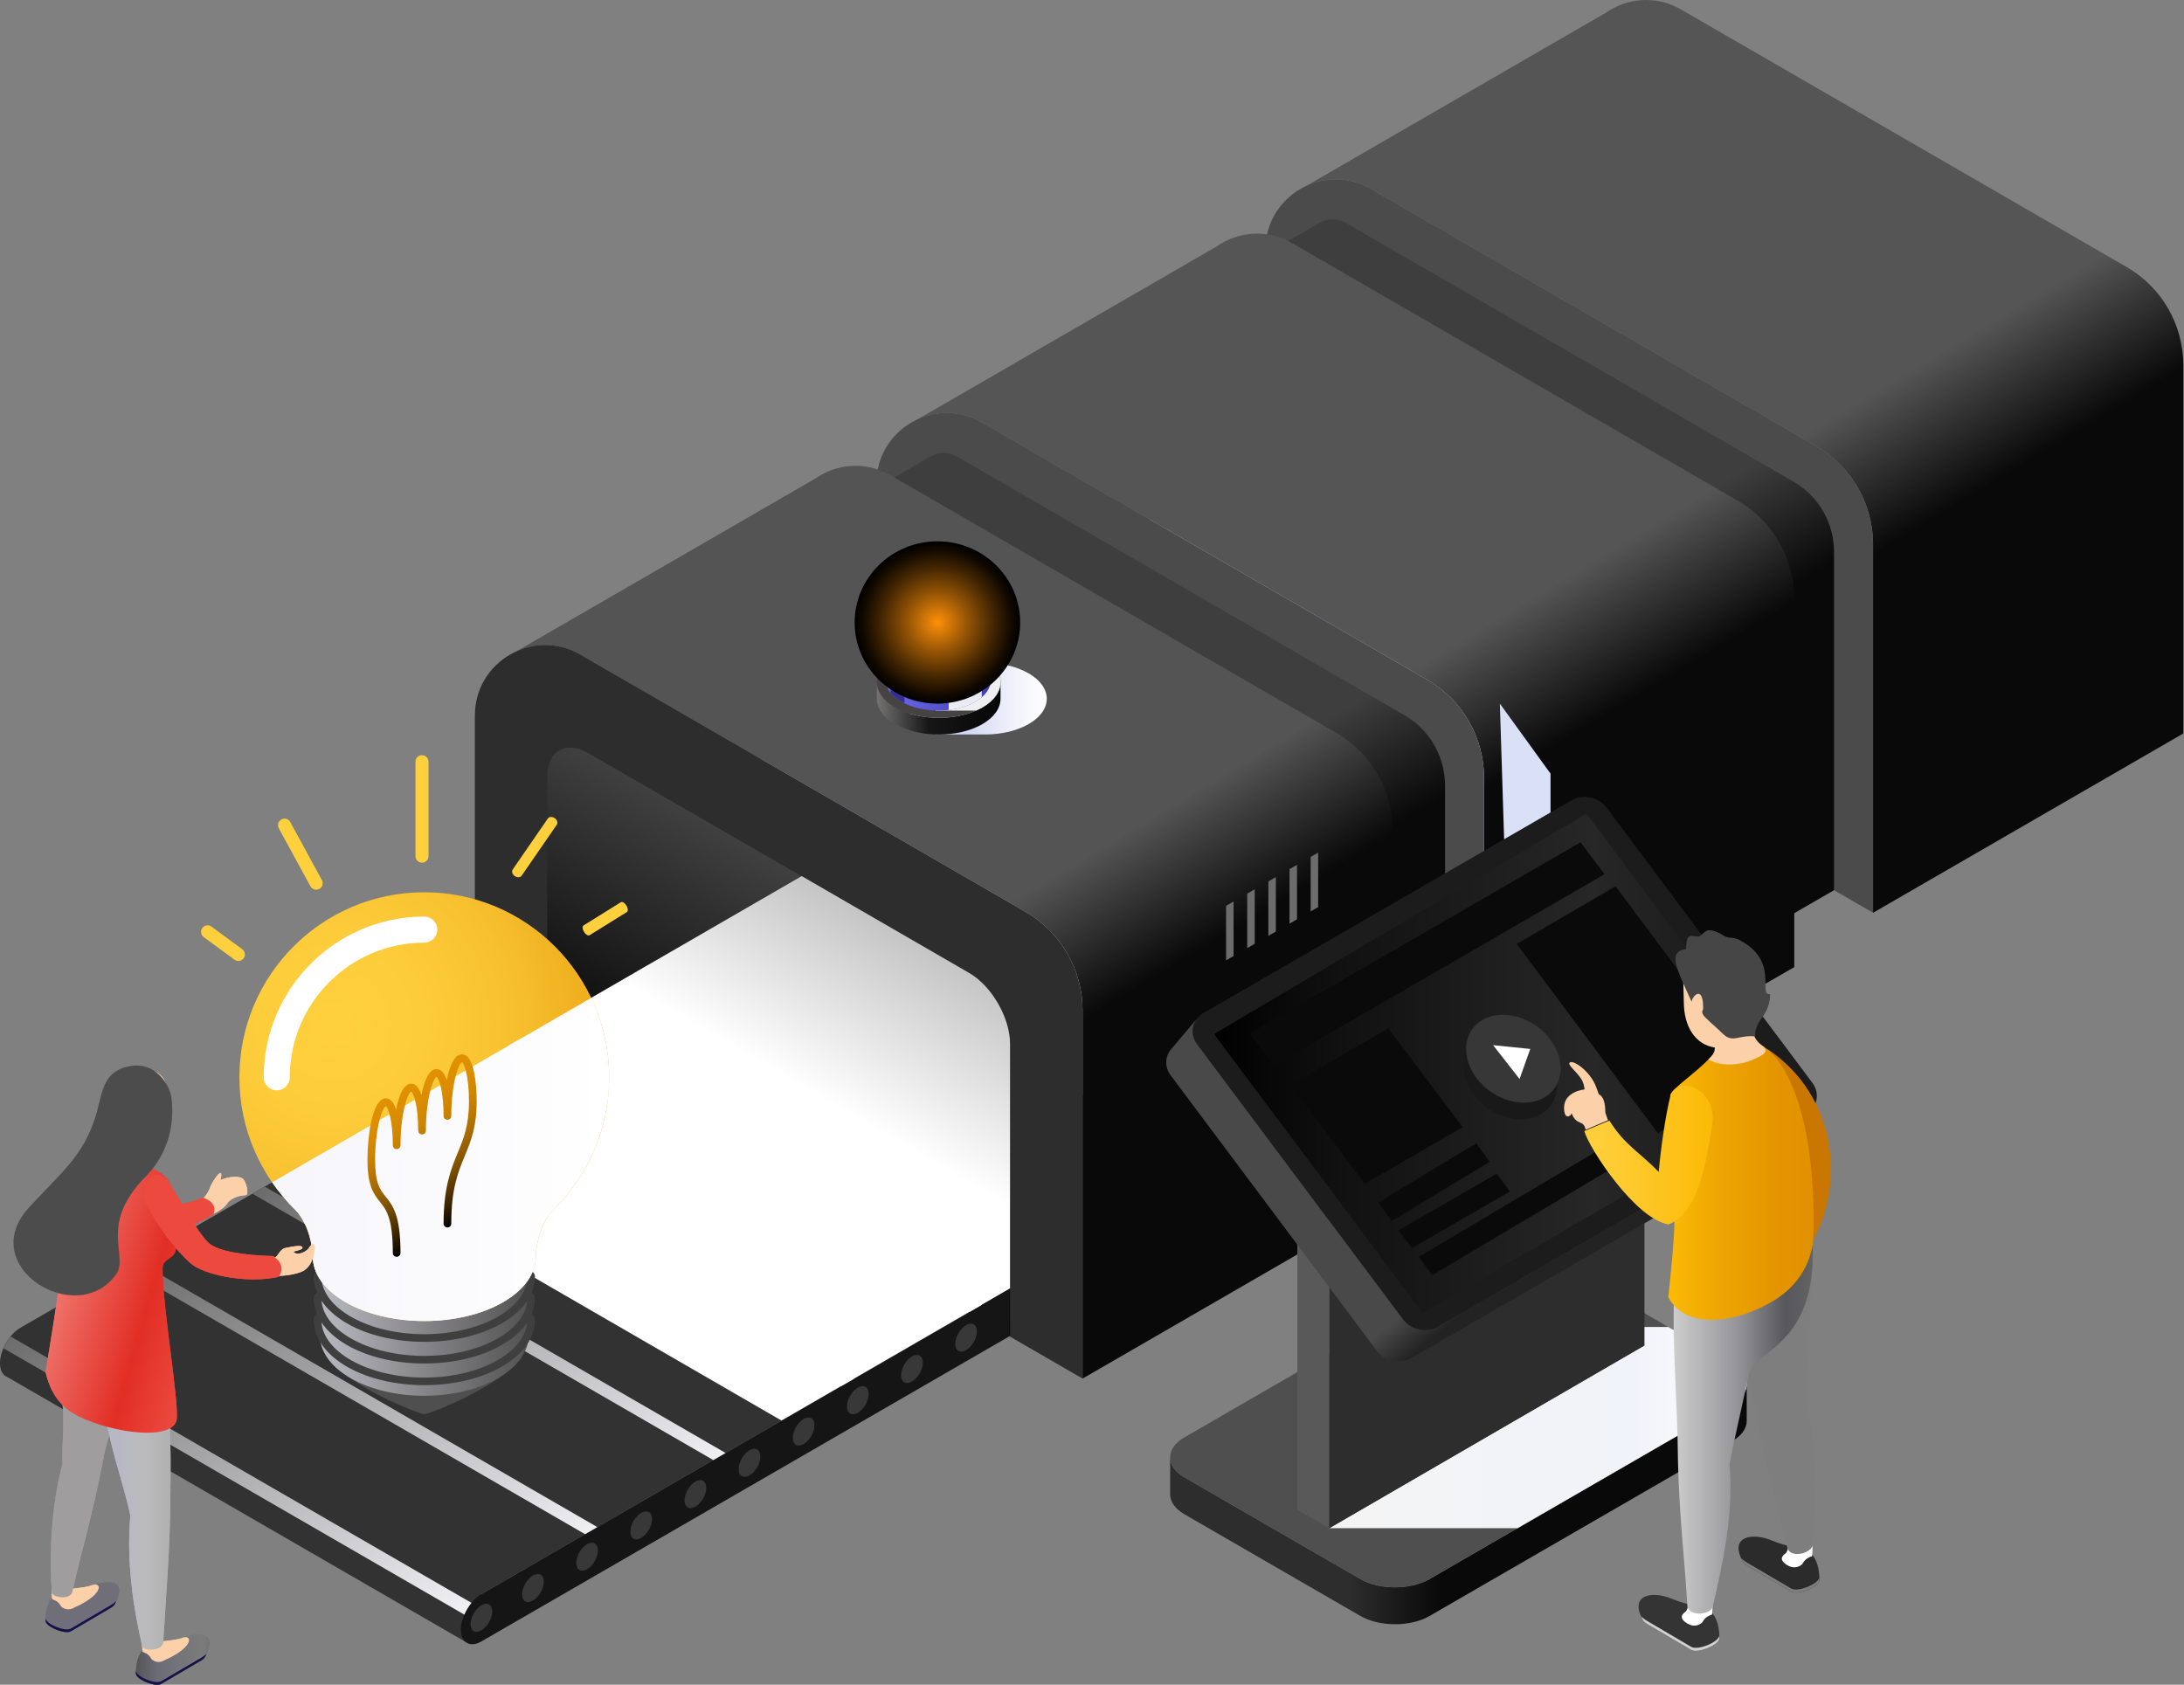 <?xml version="1.0" encoding="UTF-8"?>
<svg xmlns="http://www.w3.org/2000/svg" width="617" height="476" viewBox="0 0 617 476" fill="none">
  <rect x="0" y="0" width="617" height="476" fill="#808080" stroke="none"/>
  <path d="M600.845 75.472L474.929 2.692C467.714 -1.478 459.525 -0.532 453.555 3.669L369.019 52.533C374.546 49.959 381.257 49.867 387.288 53.356L513.204 126.136C523.075 131.841 529.154 142.387 529.154 153.798V257.895L616.795 207.238V103.141C616.795 91.729 610.716 81.184 600.845 75.478V75.472Z" fill="url(#paint0_linear_7139_6673)"></path>
  <path d="M357.485 70.577V158.663L529.154 257.889V153.792C529.154 142.381 523.075 131.835 513.204 126.13L387.288 53.35C374.043 45.697 357.485 55.266 357.485 70.577Z" fill="#4B4B4B"></path>
  <path d="M324.897 94.849V191.066L473.8 277.131V181.522C473.8 173.347 469.445 165.799 462.377 161.709L335.799 88.548C330.952 85.747 324.897 89.248 324.897 94.849Z" fill="#CED3F8"></path>
  <path d="M506.701 136.091L380.122 62.93C377.644 61.499 374.859 61.721 372.724 63.023L328.597 88.523C330.707 87.332 333.4 87.166 335.799 88.554L462.377 161.715C469.445 165.799 473.8 173.354 473.8 181.528V277.137L518.124 251.514V155.905C518.124 147.73 513.768 140.182 506.701 136.091Z" fill="url(#paint1_linear_7139_6673)"></path>
  <path d="M490.947 141.472L365.031 68.692C357.817 64.522 349.627 65.468 343.658 69.668L259.121 118.533C264.649 115.959 271.36 115.867 277.39 119.356L403.306 192.136C413.177 197.841 419.257 208.387 419.257 219.798V323.895L506.898 273.238V169.141C506.898 157.729 500.818 147.184 490.947 141.478V141.472Z" fill="url(#paint2_linear_7139_6673)"></path>
  <path d="M247.588 136.577V224.663L419.257 323.889V219.792C419.257 208.381 413.177 197.835 403.306 192.13L277.391 119.35C264.146 111.697 247.588 121.266 247.588 136.577Z" fill="#4B4B4B"></path>
  <g style="mix-blend-mode:multiply">
    <path d="M423.727 198.806L438.042 218.576V312.502L427.089 306.141L423.727 198.806Z" fill="#DAE0F5"></path>
  </g>
  <path d="M215 160.849V257.066L363.903 343.131V247.522C363.903 239.347 359.547 231.799 352.48 227.709L225.901 154.548C221.055 151.747 215 155.248 215 160.849Z" fill="#CED3F8"></path>
  <path d="M396.803 202.091L270.225 128.93C267.747 127.499 264.961 127.721 262.827 129.023L218.699 154.523C220.81 153.332 223.503 153.166 225.901 154.554L352.48 227.715C359.547 231.799 363.903 239.354 363.903 247.528V343.137L408.226 317.514V221.905C408.226 213.73 403.871 206.182 396.803 202.091Z" fill="url(#paint3_linear_7139_6673)"></path>
  <path d="M377.52 207.079L251.604 134.299C244.389 130.129 236.199 131.074 230.23 135.275L145.693 184.139C151.221 181.566 157.932 181.474 163.963 184.962L289.878 257.743C299.749 263.448 305.829 273.994 305.829 285.405V389.502L393.47 338.845V234.748C393.47 223.336 387.39 212.791 377.52 207.085V207.079Z" fill="url(#paint4_linear_7139_6673)"></path>
  <path d="M134.154 202.178V290.263L305.823 389.49V285.393C305.823 273.981 299.744 263.436 289.873 257.73L163.957 184.95C150.712 177.297 134.154 186.866 134.154 202.178Z" fill="#2D2D2D"></path>
  <path d="M273.737 274.817L166.213 212.81C159.801 209.113 154.603 212.109 154.603 219.504V302.077L285.347 377.471V294.898C285.347 287.509 280.149 278.508 273.737 274.817Z" fill="url(#paint5_linear_7139_6673)"></path>
  <path d="M285.168 295.115C285.168 287.738 279.99 278.753 273.604 275.068L226.256 247.7L5.779 375.136C2.589 376.979 0 381.468 0 385.159C0 387.248 0.834 388.636 2.141 389.109L131.517 463.885L136.001 450.398L285.168 364.173V295.109V295.115Z" fill="#323232"></path>
  <path d="M136.002 450.404C132.812 452.24 130.223 456.736 130.223 460.427C130.223 464.118 132.812 465.617 136.002 463.768L285.168 377.55V364.179L136.002 450.404Z" fill="#151515"></path>
  <path d="M132.934 458.861C132.934 456.902 134.308 454.525 136.001 453.542C137.694 452.565 139.068 453.358 139.068 455.317C139.068 457.276 137.694 459.653 136.001 460.63C134.308 461.612 132.934 460.82 132.934 458.861Z" fill="#383838"></path>
  <path d="M147.498 450.441C147.498 448.481 148.872 446.111 150.565 445.128C152.259 444.151 153.633 444.944 153.633 446.903C153.633 448.862 152.259 451.239 150.565 452.222C148.872 453.198 147.498 452.406 147.498 450.447V450.441Z" fill="#383838"></path>
  <path d="M162.792 441.603C162.792 439.643 164.166 437.266 165.859 436.29C167.553 435.313 168.927 436.099 168.927 438.059C168.927 440.018 167.553 442.395 165.859 443.371C164.166 444.354 162.792 443.562 162.792 441.603Z" fill="#383838"></path>
  <path d="M178.086 432.758C178.086 430.799 179.46 428.422 181.153 427.44C182.847 426.463 184.215 427.255 184.215 429.208C184.215 431.168 182.84 433.545 181.153 434.521C179.46 435.504 178.086 434.705 178.086 432.752V432.758Z" fill="#383838"></path>
  <path d="M193.386 423.92C193.386 421.961 194.76 419.584 196.453 418.601C198.146 417.619 199.52 418.417 199.52 420.376C199.52 422.336 198.146 424.712 196.453 425.689C194.76 426.666 193.386 425.879 193.386 423.92Z" fill="#383838"></path>
  <path d="M208.68 415.076C208.68 413.117 210.054 410.734 211.747 409.757C213.44 408.775 214.814 409.567 214.814 411.526C214.814 413.485 213.44 415.862 211.747 416.845C210.054 417.822 208.68 417.029 208.68 415.076Z" fill="#383838"></path>
  <path d="M223.974 406.232C223.974 404.273 225.342 401.896 227.041 400.919C228.728 399.943 230.108 400.735 230.108 402.688C230.108 404.647 228.734 407.024 227.041 408.001C225.348 408.977 223.974 408.185 223.974 406.232Z" fill="#383838"></path>
  <path d="M239.268 397.394C239.268 395.435 240.642 393.058 242.335 392.075C244.028 391.099 245.402 391.885 245.402 393.85C245.402 395.816 244.028 398.18 242.335 399.163C240.642 400.146 239.268 399.347 239.268 397.394Z" fill="#383838"></path>
  <path d="M254.567 388.556C254.567 386.597 255.942 384.22 257.635 383.243C259.328 382.261 260.702 383.053 260.702 385.012C260.702 386.971 259.328 389.348 257.635 390.331C255.942 391.307 254.567 390.515 254.567 388.562V388.556Z" fill="#383838"></path>
  <path d="M269.861 379.712C269.861 377.753 271.236 375.376 272.929 374.393C274.622 373.41 275.996 374.209 275.996 376.162C275.996 378.115 274.622 380.498 272.929 381.474C271.236 382.457 269.861 381.665 269.861 379.706V379.712Z" fill="#383838"></path>
  <path style="mix-blend-mode:multiply" d="M0.963 380.922L131.179 456.189C131.688 454.998 132.394 453.868 133.21 452.873L2.993 377.611C2.178 378.606 1.472 379.73 0.963 380.928V380.922ZM179.993 274.435L285.162 335.227V331.216L183.46 272.433L179.987 274.435H179.993ZM71.304 337.26L201.52 412.527L204.986 410.519L74.77 335.251L71.304 337.26ZM107.536 316.316L237.752 391.584L241.224 389.581L111.008 314.314L107.536 316.322V316.316ZM143.768 295.373L273.984 370.64L277.45 368.632L147.234 293.364L143.762 295.367L143.768 295.373ZM35.072 358.197L165.288 433.465L168.755 431.462L38.538 356.195L35.072 358.197Z" fill="url(#paint6_linear_7139_6673)"></path>
  <path d="M370.275 257.515L372.392 256.293V240.889L370.275 242.111V257.515Z" fill="#6C6C6C"></path>
  <path d="M364.3 260.973L366.416 259.744V244.341L364.3 245.563V260.973Z" fill="#6C6C6C"></path>
  <path d="M358.324 264.424L360.441 263.196V247.792L358.324 249.021V264.424Z" fill="#6C6C6C"></path>
  <path d="M352.35 267.882L354.472 266.654V251.25L352.35 252.473V267.882Z" fill="#6C6C6C"></path>
  <path d="M346.374 271.334L348.497 270.106V254.702L346.374 255.931V271.334Z" fill="#6C6C6C"></path>
  <path style="mix-blend-mode:multiply" d="M220.771 401.357L285.347 364V294.943C285.347 287.567 280.174 278.583 273.793 274.898L226.484 247.533L90.662 326.097L220.771 401.357Z" fill="url(#paint7_linear_7139_6673)"></path>
  <path style="mix-blend-mode:multiply" d="M290.572 190.232C286.922 188.119 282.064 187.149 277.297 187.29H264.31V188.512C262.892 188.96 261.555 189.532 260.353 190.226C253.555 194.187 253.592 200.599 260.432 204.554C261.61 205.236 262.923 205.789 264.303 206.237V207.515H278.775C283.088 207.441 287.364 206.464 290.646 204.554C297.443 200.593 297.413 194.181 290.566 190.219L290.572 190.232Z" fill="url(#paint8_linear_7139_6673)"></path>
  <path d="M252.868 204.573C249.421 202.583 247.703 199.973 247.709 197.356L247.721 192.633C247.721 195.244 249.433 197.86 252.881 199.85C259.727 203.805 270.788 203.805 277.591 199.85C280.966 197.885 282.659 195.311 282.665 192.732L282.653 197.455C282.64 200.028 280.953 202.601 277.579 204.567C270.776 208.522 259.715 208.522 252.868 204.567V204.573Z" fill="url(#paint9_linear_7139_6673)"></path>
  <path d="M252.88 199.856C246.034 195.9 245.997 189.482 252.801 185.527C259.604 181.572 270.665 181.572 277.511 185.527C284.358 189.482 284.395 195.9 277.591 199.856C270.794 203.811 259.727 203.811 252.88 199.856Z" fill="#484343"></path>
  <g style="mix-blend-mode:multiply">
    <path d="M275.782 200.759C276.408 200.482 277.015 200.187 277.586 199.856C284.383 195.894 284.352 189.482 277.506 185.527C276.046 184.686 274.389 184.028 272.629 183.549H264.322V184.593C263.114 184.98 261.973 185.459 260.954 186.055C255.169 189.421 255.206 194.881 261.022 198.247C262.022 198.824 263.138 199.297 264.316 199.678V200.765H275.776L275.782 200.759Z" fill="#EFEFF3"></path>
  </g>
  <path d="M254.587 198.234C251.654 196.539 250.194 194.316 250.2 192.099L250.212 175.289C250.212 177.512 251.673 179.735 254.599 181.43C260.421 184.796 269.831 184.796 275.616 181.43C278.488 179.754 279.929 177.567 279.935 175.375L279.923 192.178C279.917 194.371 278.475 196.558 275.604 198.228C269.819 201.594 260.408 201.594 254.587 198.228V198.234Z" fill="url(#paint10_linear_7139_6673)"></path>
  <g style="mix-blend-mode:screen">
    <path d="M255.525 181.867C255.218 181.719 254.887 181.596 254.599 181.43C253.317 180.687 252.335 179.846 251.617 178.949V195.772C252.335 196.662 253.317 197.504 254.586 198.234C254.881 198.4 255.218 198.523 255.525 198.677V181.867Z" fill="#362E94"></path>
  </g>
  <path style="mix-blend-mode:multiply" d="M268.016 200.587C270.801 200.267 273.451 199.487 275.604 198.234C276.267 197.848 276.844 197.43 277.353 197V180.202C276.844 180.632 276.273 181.05 275.617 181.431C273.457 182.683 270.801 183.463 268.016 183.783V200.587Z" fill="url(#paint11_linear_7139_6673)"></path>
  <path d="M275.622 181.431C269.837 184.796 260.427 184.796 254.605 181.431C251.856 179.84 250.415 177.789 250.249 175.707C250.065 178.053 251.501 180.436 254.605 182.229C260.427 185.595 269.837 185.595 275.622 182.229C278.678 180.448 280.095 178.09 279.904 175.762C279.745 177.825 278.322 179.858 275.622 181.431Z" fill="#A9A9FF"></path>
  <path d="M254.599 181.431C248.777 178.065 248.747 172.605 254.526 169.239C260.317 165.873 269.727 165.873 275.549 169.239C281.371 172.605 281.402 178.059 275.617 181.431C269.832 184.796 260.421 184.796 254.599 181.431Z" fill="#807DFB"></path>
  <path style="mix-blend-mode:screen" d="M241.448 175.875C241.448 163.208 251.92 152.945 264.83 152.945C277.739 152.945 288.211 163.208 288.211 175.875C288.211 188.542 277.739 198.806 264.83 198.806C251.92 198.806 241.448 188.542 241.448 175.875Z" fill="url(#paint12_radial_7139_6673)"></path>
  <path d="M93.709 385.19C100.85 392.339 116.242 398.709 119.861 399.617C123.481 398.709 138.867 392.346 146.014 385.19C129.64 384.214 110.089 384.214 93.709 385.19Z" fill="#4F4F4F"></path>
  <path d="M90.384 355.753V377.323C90.384 381.684 93.261 386.044 99.015 389.373C110.53 396.025 129.192 396.025 140.707 389.373C146.462 386.044 149.339 381.684 149.339 377.323V355.753H90.384Z" fill="url(#paint13_linear_7139_6673)"></path>
  <path d="M151.105 366.735C151.105 366.163 150.706 365.574 150.173 365.254C150.817 363.756 151.148 362.202 151.148 360.605C151.105 359.776 150.271 358.892 149.388 358.892C148.504 358.892 149.388 360.605 149.388 360.605H148.983C148.983 364.861 146.038 368.909 140.688 371.998C129.223 378.625 110.561 378.625 99.095 371.998C93.745 368.909 90.801 364.861 90.801 360.605H90.347C90.347 360.605 91.224 358.892 90.347 358.892C89.469 358.892 88.629 359.776 88.629 360.605C88.629 362.19 88.96 363.737 89.598 365.23C89.046 365.537 88.629 366.145 88.629 366.728C88.629 368.313 88.96 369.861 89.598 371.353C89.046 371.666 88.629 372.268 88.629 372.852C88.629 377.919 91.96 382.63 98.009 386.13C110.076 393.101 129.707 393.101 141.774 386.13C147.823 382.63 151.154 377.919 151.154 372.852C151.111 372.281 150.713 371.691 150.179 371.378C150.823 369.879 151.154 368.325 151.111 366.728L151.105 366.735ZM140.682 384.251C129.216 390.878 110.555 390.878 99.089 384.251C94.064 381.346 91.163 377.599 90.825 373.632C92.414 376.009 94.831 378.177 98.003 380.013C110.07 386.984 129.701 386.984 141.768 380.013C144.94 378.177 147.357 376.009 148.946 373.632C148.615 377.599 145.707 381.346 140.682 384.251ZM140.682 378.128C129.216 384.755 110.555 384.755 99.089 378.128C94.064 375.223 91.163 371.476 90.825 367.509C92.414 369.885 94.831 372.053 98.003 373.89C110.07 380.861 129.701 380.861 141.768 373.89C144.94 372.053 147.357 369.885 148.946 367.509C148.615 371.476 145.707 375.223 140.682 378.128Z" fill="#3F3F3F"></path>
  <path d="M172.08 304.383C172.08 275.505 148.701 252.098 119.855 252.098C91.009 252.098 67.63 275.505 67.63 304.383C67.63 319.068 73.685 332.328 83.421 341.823C87.39 345.809 88.371 353.014 88.371 355.041C88.371 359.696 91.445 364.358 97.592 367.908C109.886 375.014 129.824 375.014 142.118 367.908C148.265 364.352 151.339 359.696 151.339 355.041C151.339 353.02 152.32 345.809 156.326 341.805C166.025 332.328 172.08 319.068 172.08 304.383Z" fill="url(#paint14_radial_7139_6673)"></path>
  <path style="mix-blend-mode:multiply" d="M83.427 341.823C84.562 342.966 85.445 344.366 86.138 345.84L90.555 348.389C91.181 347.468 91.942 346.565 92.838 345.699L80.249 338.421C81.261 339.6 82.316 340.736 83.427 341.823ZM147.234 293.377L143.762 295.379L171.589 311.465C171.761 310.212 171.89 308.953 171.97 307.675L147.234 293.377ZM107.536 316.323L154.829 343.66C155.277 342.996 155.774 342.37 156.332 341.805C156.608 341.535 156.866 341.258 157.136 340.982L111.009 314.32L107.536 316.329V316.323Z" fill="url(#paint15_linear_7139_6673)"></path>
  <path style="mix-blend-mode:multiply" d="M97.599 342.173C109.893 335.067 129.824 335.067 142.125 342.173C154.419 349.279 154.419 360.801 142.125 367.907C129.83 375.013 109.899 375.013 97.599 367.907C85.304 360.801 85.304 349.279 97.599 342.173Z" fill="url(#paint16_linear_7139_6673)"></path>
  <path d="M78.182 308.068C76.151 308.068 74.501 306.416 74.501 304.383C74.501 279.343 94.85 258.971 119.861 258.971C121.892 258.971 123.542 260.623 123.542 262.656C123.542 264.689 121.892 266.341 119.861 266.341C98.911 266.341 81.863 283.409 81.863 304.383C81.863 306.416 80.212 308.068 78.182 308.068Z" fill="white"></path>
  <path style="mix-blend-mode:multiply" d="M151.345 355.041C151.345 353.02 152.327 345.81 156.333 341.805C166.032 332.328 172.087 319.068 172.087 304.383C172.087 296.344 170.271 288.734 167.038 281.935L76.869 334.054C78.802 336.855 81.004 339.459 83.433 341.83C87.403 345.816 88.384 353.02 88.384 355.047C88.384 359.702 91.458 364.364 97.605 367.914C109.899 375.02 129.837 375.02 142.131 367.914C148.278 364.358 151.351 359.702 151.351 355.047L151.345 355.041Z" fill="url(#paint17_linear_7139_6673)"></path>
  <path style="mix-blend-mode:screen" d="M131.53 298.18C130.861 297.793 130.119 297.799 129.432 298.192C127.99 299.028 126.916 301.748 126.229 305.212C125.763 303.824 125.149 302.78 124.364 302.326C123.696 301.939 122.947 301.945 122.266 302.338C120.824 303.173 119.751 305.894 119.064 309.352C118.598 307.97 117.984 306.92 117.199 306.465C116.53 306.078 115.788 306.084 115.101 306.478C113.659 307.307 112.592 310.034 111.898 313.491C111.432 312.11 110.819 311.059 110.033 310.605C109.365 310.218 108.622 310.224 107.935 310.617C105.224 312.183 103.807 320.407 103.807 327.722C103.807 335.037 105.58 337.371 107.291 339.496C109.101 341.744 110.972 344.071 110.972 354.009C110.972 354.611 111.457 355.096 112.058 355.096C112.659 355.096 113.144 354.611 113.144 354.009C113.144 343.304 110.929 340.552 108.978 338.132C107.365 336.13 105.972 334.398 105.972 327.722C105.972 319.437 107.721 313.319 108.991 312.521C109.69 312.988 110.972 316.654 110.972 323.576C110.972 324.178 111.457 324.663 112.058 324.663C112.659 324.663 113.144 324.178 113.144 323.576C113.144 315.285 114.892 309.174 116.162 308.375C116.861 308.842 118.144 312.509 118.144 319.437C118.144 320.039 118.628 320.524 119.229 320.524C119.831 320.524 120.315 320.039 120.315 319.437C120.315 311.145 122.064 305.034 123.334 304.236C124.033 304.703 125.315 308.363 125.315 315.291C125.315 315.893 125.8 316.378 126.401 316.378C127.002 316.378 127.487 315.893 127.487 315.291C127.487 307.006 129.235 300.888 130.505 300.09C131.204 300.557 132.487 304.223 132.487 311.145C132.487 318.067 130.941 321.771 129.303 325.738C127.438 330.258 125.315 335.387 125.315 345.724C125.315 346.325 125.8 346.811 126.401 346.811C127.002 346.811 127.487 346.325 127.487 345.724C127.487 335.823 129.432 331.118 131.309 326.567C133.033 322.397 134.658 318.454 134.658 311.145C134.658 305.74 133.836 299.494 131.542 298.168L131.53 298.18Z" fill="url(#paint18_linear_7139_6673)"></path>
  <path d="M119.217 243.739C118.199 243.739 117.377 242.916 117.377 241.897V215.223C117.377 214.203 118.199 213.38 119.217 213.38C120.236 213.38 121.058 214.203 121.058 215.223V241.897C121.058 242.916 120.236 243.739 119.217 243.739Z" fill="#FFD03E"></path>
  <path d="M145.431 247.524C144.732 247.041 144.473 246.207 144.851 245.658L154.761 231.276C155.14 230.726 156.01 230.673 156.71 231.156C157.409 231.639 157.668 232.473 157.289 233.022L147.38 247.404C147.001 247.954 146.131 248.007 145.431 247.524Z" fill="#FFD03E"></path>
  <path d="M164.99 263.299C164.516 262.535 164.458 261.716 164.86 261.466L175.384 254.923C175.787 254.673 176.494 255.087 176.968 255.851C177.442 256.615 177.5 257.434 177.097 257.684L166.573 264.228C166.171 264.478 165.464 264.063 164.99 263.299Z" fill="#FFD03E"></path>
  <path d="M89.322 251.38C88.672 251.38 88.04 251.036 87.703 250.422L78.764 234.023C78.28 233.126 78.605 232.008 79.501 231.523C80.396 231.032 81.513 231.364 81.998 232.26L90.936 248.659C91.421 249.556 91.095 250.673 90.2 251.159C89.917 251.312 89.617 251.386 89.322 251.386V251.38Z" fill="#FFD03E"></path>
  <path d="M67.341 271.513C66.961 271.513 66.581 271.396 66.256 271.156L57.557 264.769C56.734 264.167 56.563 263.012 57.164 262.195C57.765 261.372 58.919 261.2 59.734 261.796L68.433 268.184C69.255 268.786 69.427 269.94 68.826 270.757C68.464 271.248 67.906 271.513 67.341 271.513Z" fill="#FFD03E"></path>
  <path d="M489.443 396.676L403.851 446.148C398.489 449.249 389.71 449.249 384.342 446.148L334.595 417.392C331.939 415.857 330.602 413.83 330.577 411.803V422.232C330.596 424.265 331.933 426.291 334.595 427.827L384.342 456.583C389.71 459.684 398.489 459.684 403.851 456.583L489.443 407.111C492.099 405.575 493.43 403.561 493.461 401.54V391.111C493.43 393.132 492.093 395.146 489.443 396.676Z" fill="url(#paint19_linear_7139_6673)"></path>
  <path d="M489.443 385.399C494.811 388.501 494.811 393.574 489.443 396.676L403.851 446.148C398.489 449.249 389.71 449.249 384.342 446.148L334.596 417.392C329.234 414.29 329.234 409.217 334.596 406.116L420.188 356.644C425.556 353.542 434.334 353.542 439.696 356.644L489.443 385.399Z" fill="#4F4F4F"></path>
  <path style="mix-blend-mode:multiply" d="M489.443 385.399L471.315 374.921H455.542L464.573 380.142L375.539 431.776H428.727L489.449 396.682C494.817 393.58 494.817 388.507 489.449 385.405L489.443 385.399Z" fill="url(#paint20_linear_7139_6673)"></path>
  <path d="M366.509 346.166L375.533 351.386V431.776L366.509 426.555V346.166Z" fill="#595959"></path>
  <path d="M375.533 332.316L464.573 280.688V380.142L375.533 431.776V332.316Z" fill="#2E2D2D"></path>
  <path d="M453.837 228.17C451.61 225.191 447.15 224.276 443.935 226.137L339.988 286.216C336.767 288.077 335.957 292.038 338.184 295.011L396.366 372.796C398.593 375.775 403.047 376.69 406.274 374.829L510.215 314.75C513.436 312.889 514.246 308.928 512.019 305.949L453.837 228.163V228.17Z" fill="#1C1C1C"></path>
  <path d="M406.28 374.835C403.059 376.696 398.605 375.781 396.372 372.802L338.19 295.017C336.405 292.628 336.577 289.612 338.368 287.548L331.006 296.257C329.117 298.321 328.908 301.404 330.73 303.836L388.919 381.616C391.146 384.595 395.605 385.51 398.82 383.649L502.761 323.57C503.546 323.115 504.191 322.532 504.675 321.875L511.681 313.583C511.264 314.026 510.779 314.425 510.209 314.75L406.268 374.829L406.28 374.835Z" fill="url(#paint21_linear_7139_6673)"></path>
  <path d="M401.937 370.984C382.281 344.71 362.631 318.435 342.976 292.161C378.048 271.402 413.114 250.636 448.187 229.877C468.008 256.379 487.829 282.874 507.651 309.376C472.413 329.908 437.175 350.446 401.931 370.984H401.937Z" fill="url(#paint22_linear_7139_6673)"></path>
  <path style="mix-blend-mode:screen" d="M418.014 291.953C412.355 295.204 411.61 302.982 416.339 309.311C421.074 315.652 429.503 318.15 435.168 314.899C440.82 311.655 441.571 303.883 436.836 297.542C432.101 291.207 423.672 288.703 418.02 291.947L418.014 291.953Z" fill="#19191A"></path>
  <path style="mix-blend-mode:screen" d="M418.969 288.078C413.31 291.208 412.565 298.698 417.294 304.793C422.029 310.899 430.458 313.305 436.123 310.175C441.775 307.05 442.526 299.566 437.791 293.459C433.057 287.365 424.627 284.947 418.975 288.072L418.969 288.078Z" fill="#373737"></path>
  <path d="M421.818 295.304L429.289 304.859L432.316 296.367L421.818 295.304Z" fill="white"></path>
  <g style="mix-blend-mode:screen">
    <path d="M453.311 246.997L359.898 301.037L353.105 292.019L446.518 237.979L453.311 246.997Z" fill="#0A0A0A"></path>
  </g>
  <g style="mix-blend-mode:screen">
    <path d="M413.229 318.445L385.56 334.477L364.558 306.56L392.22 290.527L413.229 318.445Z" fill="#0A0A0A"></path>
  </g>
  <g style="mix-blend-mode:screen">
    <path d="M496.256 303.838L468.353 320.146L428.498 266.707L456.407 250.399L496.256 303.838Z" fill="#0A0A0A"></path>
  </g>
  <g style="mix-blend-mode:screen">
    <path d="M420.863 328.262L393.158 344.987L389.37 339.743L417.075 323.012L420.863 328.262Z" fill="#0A0A0A"></path>
  </g>
  <g style="mix-blend-mode:screen">
    <path d="M426.59 336.627L398.885 352.63L395.097 347.608L422.802 331.611L426.59 336.627Z" fill="#0A0A0A"></path>
  </g>
  <g style="mix-blend-mode:screen">
    <path d="M461.9 326.259L404.613 360.274L400.822 355.109L458.11 321.101L461.9 326.259Z" fill="#0A0A0A"></path>
  </g>
  <path d="M514.007 446.436C514.007 437.475 508.332 437.217 508.332 437.217C508.332 437.217 505.259 437.217 500.271 435.141C495.345 433.096 488.407 433.889 492.284 441.05C492.321 441.136 492.364 441.222 492.419 441.314C492.658 441.695 493.063 442.063 493.676 442.419L506.075 449.697C507.964 450.778 513.964 448.285 514.013 446.436H514.007Z" fill="#2B2B2B"></path>
  <path d="M513.976 445.632C513.872 447.474 507.952 449.919 506.074 448.85L493.676 441.572C493.271 441.332 492.56 440.859 491.928 440.294C492.044 440.54 492.142 440.78 492.284 441.044C492.32 441.13 492.363 441.216 492.419 441.308C492.658 441.689 493.063 442.057 493.676 442.413L506.074 449.691C507.841 450.705 513.221 448.58 513.933 446.786C513.964 446.651 513.988 446.522 513.988 446.424C514.013 446.148 513.988 445.896 513.976 445.625V445.632Z" fill="#7E7E7E"></path>
  <path d="M511.7 436.038C510.24 436.038 505.099 437.346 505.099 437.346C505.099 437.346 505.062 438.059 504.639 438.679C504.584 438.734 504.541 438.796 504.498 438.851C503.479 439.557 502.449 440.675 504.86 442.186C506.829 443.427 508.43 442.641 509.191 441.879C509.498 441.302 509.958 440.657 510.59 440.288C511.246 439.907 511.645 439.742 511.933 439.723C511.933 439.68 511.945 439.6 511.945 439.6C511.945 439.6 512.32 436.038 511.706 436.038H511.7Z" fill="white"></path>
  <path d="M511.792 348.407C506.185 348.505 492.179 348.757 486.578 348.856C488.664 365.727 492.86 381.039 495.664 397.376C498.67 413.252 502.062 424.406 505.019 437.617C506.099 440.073 511.056 439.146 512.062 436.781C512.847 424.614 513.749 409.788 510.142 395.754C510.749 380.621 512.142 363.682 511.786 348.407H511.792Z" fill="#7E7E7E"></path>
  <path d="M485.756 462.897C485.756 453.936 480.082 453.678 480.082 453.678C480.082 453.678 477.008 453.678 472.02 451.608C467.1 449.563 460.156 450.349 464.039 457.516C464.076 457.602 464.119 457.688 464.174 457.78C464.413 458.161 464.818 458.53 465.432 458.886L477.824 466.164C479.713 467.245 485.713 464.745 485.756 462.903V462.897Z" fill="#343434"></path>
  <path d="M485.719 462.098C485.609 463.94 479.689 466.385 477.818 465.316L465.425 458.038C465.014 457.799 464.309 457.326 463.671 456.761C463.787 457.006 463.886 457.246 464.033 457.51C464.07 457.596 464.113 457.682 464.168 457.774C464.407 458.155 464.812 458.523 465.425 458.88L477.818 466.158C479.584 467.171 484.965 465.046 485.67 463.253C485.701 463.117 485.725 462.988 485.725 462.89C485.75 462.614 485.725 462.362 485.713 462.092L485.719 462.098Z" fill="#D1D1D2"></path>
  <path d="M483.443 452.499C481.983 452.499 476.842 453.807 476.842 453.807C476.842 453.807 476.811 454.519 476.388 455.146C476.333 455.201 476.29 455.262 476.241 455.318C475.229 456.024 474.192 457.142 476.603 458.659C478.572 459.899 480.173 459.107 480.934 458.352C481.247 457.78 481.695 457.129 482.333 456.761C482.983 456.386 483.388 456.214 483.67 456.196C483.67 456.159 483.682 456.073 483.682 456.073C483.682 456.073 484.056 452.505 483.443 452.505V452.499Z" fill="white"></path>
  <path d="M494.007 388.513C495.541 381.266 513.215 380.363 512.056 351.853C506.51 351.036 478.536 364.173 472.99 363.35C472.297 380.332 473.935 396.135 474.039 412.706C474.413 428.859 475.941 440.418 476.707 453.942C477.376 456.546 482.419 456.435 483.793 454.267C486.548 442.389 489.86 427.913 488.597 413.474C490.247 405.477 492.21 397.001 494.007 388.507V388.513Z" fill="url(#paint23_linear_7139_6673)"></path>
  <path d="M499.119 296.26C519.336 309.532 521.743 335.899 510.814 352.63C510.814 352.63 513.165 315.554 499.119 296.26Z" fill="#C97700"></path>
  <path d="M500.173 368.018C488.161 374.768 475.591 374.78 471.309 366.483C472.91 351.036 474.413 338.464 471.321 323.656C472.235 315.481 472.879 314.247 471.83 309.481C472.198 307.884 477.112 304.469 480.695 301.195C484.566 297.664 487.173 294.298 489.167 293.893C505.596 290.533 513.577 319.842 512.197 351.079C510.927 359.383 506.087 364.689 500.179 368.012L500.173 368.018Z" fill="url(#paint24_linear_7139_6673)"></path>
  <path d="M498.271 295.76C494.706 293.18 495.234 291.497 495.768 287.984C496.449 286.148 496.841 284.103 496.841 281.929C496.841 274.116 491.872 267.366 485.78 267.784C473.505 268.625 475.689 275.093 475.689 282.911C475.689 290.146 478.964 295.127 484.449 295.969C484.449 297.154 484.136 297.836 482.639 299.334C486.645 301.736 492.498 300.606 494.817 299.562C497.277 298.45 499.939 297.492 498.264 295.76H498.271Z" fill="#FCD1A9"></path>
  <path d="M453.502 314.354L453.527 314.419C453.527 311.429 452.876 309.69 451.678 309.178C451.417 308.463 451.144 307.718 450.883 307.004C449.332 302.834 444.466 299.255 443.43 300.249C442.809 300.845 445.285 302.679 446.595 304.669C447.457 305.979 447.457 306.706 447.681 307.802C447.681 307.802 441.859 308.326 441.859 312.966C441.859 316.742 443.982 315.253 443.982 314.509C445.484 318.333 447.271 316.075 447.96 319.19L454.266 316.516C454.266 316.516 453.974 315.652 453.521 314.354H453.502Z" fill="#FCD1A9"></path>
  <path d="M491.304 265.526C489.691 264.694 488.241 265.126 487.341 264.55C485.203 263.244 483.184 262.406 482.052 263.031C481.502 263.331 480.465 264.294 480.465 264.294C479.352 265.407 477.07 263.037 476.526 265.913C476.364 266.764 476.333 267.457 476.339 268.145C471.001 268.833 473.626 273.697 477.92 283.069C477.927 281.549 481.158 278.029 481.158 284.794C481.158 285.519 480.615 285.663 481.096 286.626C481.577 287.589 484.647 290.014 486.672 292.034C489.497 294.86 491.154 292.321 495.83 292.834C495.83 290.833 496.348 289.827 497.061 288.576C497.511 287.782 500.074 285.269 500.074 280.88C496.448 281.33 502.893 271.496 491.323 265.538L491.304 265.526Z" fill="#464646"></path>
  <path d="M471.908 309.584C470.368 315.719 469.09 325.502 468.601 331.107C463.595 325.865 458.992 323.576 454.664 316.605L447.585 319.577C448.918 324.45 462.036 344.472 471.389 345.942C480.533 342.497 482.269 325.594 483.62 318.346C485.601 307.738 474.17 303.468 471.908 309.584Z" fill="url(#paint25_linear_7139_6673)"></path>
  <path d="M68.697 333.121C67.813 332.218 64.905 332.285 62.304 333.409C62.482 332.66 62.691 331.512 62.304 331.395C61.74 331.229 59.642 334.392 59.163 336.014C58.697 336.843 58.39 337.684 57.44 338.55L59.501 343.378C59.501 343.378 63.077 341.781 64.132 340.098C65.181 338.415 67.783 337.739 69.433 337.66C70.39 337.61 69.666 334.122 68.691 333.127L68.697 333.121Z" fill="#FCD1A9"></path>
  <path d="M60.286 343.101C60.286 343.101 61.979 339.864 57.268 338.366C46.974 342.763 36.41 340.485 28.655 330.854C25.447 326.733 20.643 329.393 23.987 335.577C29.569 345.889 43.728 353.29 60.286 343.101Z" fill="#EC4A3F"></path>
  <path d="M12.877 457.952C12.877 449.863 18 449.63 18 449.63C18 449.63 20.846 449.919 25.416 448.199C31.171 446.037 35.999 446.614 32.496 453.088C32.465 453.161 32.422 453.241 32.373 453.327C32.158 453.665 31.79 454.003 31.238 454.322L20.042 460.894C18.337 461.87 12.914 459.616 12.877 457.952Z" fill="#6F6E79"></path>
  <path d="M12.908 457.221C13.006 458.879 18.349 461.096 20.043 460.126L31.239 453.554C31.607 453.345 32.245 452.909 32.815 452.406C32.705 452.627 32.619 452.842 32.49 453.081C32.459 453.155 32.416 453.235 32.367 453.321C32.153 453.659 31.785 453.997 31.233 454.316L20.037 460.888C18.442 461.803 13.583 459.88 12.945 458.265C12.92 458.148 12.896 458.032 12.896 457.94C12.871 457.688 12.896 457.467 12.896 457.221H12.908Z" fill="#131147"></path>
  <path d="M14.963 448.561C15.626 448.561 17.135 448.856 18.466 449.157C19.564 448.875 23.196 448.739 25.576 448.039C26.282 447.83 26.95 447.388 27.699 447.953C28.637 449.108 26.196 451.933 21.147 454.113C19.362 455.237 17.92 454.525 17.233 453.843C16.951 453.321 16.54 452.738 15.969 452.406C15.38 452.068 15.018 451.915 14.761 451.896C14.761 451.866 14.742 451.786 14.742 451.786C14.742 451.786 14.411 448.561 14.963 448.561Z" fill="#FCD1A9"></path>
  <path d="M17.496 395.373C15.245 388.476 15.692 381.984 17.361 373.969C22.422 374.061 36.685 375.935 41.771 375.118C38.655 391.608 31.52 398.45 28.992 413.197C26.275 427.532 23.048 438.059 20.373 449.992C19.398 452.216 14.631 451.208 14.631 449.882C13.925 438.894 14.398 426.15 17.649 413.473C17.422 407.743 18.404 401.073 17.496 395.367V395.373Z" fill="#9F9D9D"></path>
  <path d="M38.398 472.815C38.398 464.726 43.52 464.493 43.52 464.493C43.52 464.493 46.52 464.622 51.09 462.908C56.845 460.746 61.519 461.483 58.016 467.957C57.98 468.031 57.937 468.11 57.894 468.196C57.679 468.534 57.311 468.872 56.759 469.191L45.563 475.763C43.857 476.74 38.44 474.486 38.398 472.821V472.815Z" fill="url(#paint26_linear_7139_6673)"></path>
  <path d="M38.422 472.091C38.52 473.755 43.864 475.966 45.557 475.002L56.753 468.43C57.121 468.215 57.759 467.785 58.33 467.282C58.225 467.503 58.133 467.718 58.011 467.957C57.974 468.031 57.931 468.111 57.888 468.197C57.673 468.535 57.305 468.872 56.753 469.192L45.557 475.764C43.962 476.679 39.103 474.756 38.465 473.141C38.441 473.024 38.416 472.908 38.416 472.815C38.392 472.57 38.416 472.343 38.416 472.097L38.422 472.091Z" fill="#131147"></path>
  <path d="M40.477 463.43C41.14 463.43 42.643 463.725 43.98 464.026C45.078 463.738 48.71 463.609 51.09 462.908C51.796 462.7 52.464 462.257 53.213 462.822C54.151 463.977 51.704 466.802 46.667 468.983C44.882 470.107 43.44 469.394 42.753 468.712C42.471 468.19 42.06 467.607 41.489 467.275C40.9 466.931 40.538 466.784 40.281 466.765C40.281 466.729 40.269 466.655 40.269 466.655C40.269 466.655 39.937 463.43 40.489 463.43H40.477Z" fill="#FCD1A9"></path>
  <path d="M30.938 405.649C26.625 388.304 21.263 391.658 18.797 374.848C23.803 375.628 40.839 383.084 45.845 382.347C48.777 401.012 48.17 412.534 48.078 427.501C47.741 442.088 46.784 452.068 46.096 464.272C45.495 466.624 40.158 466.446 40.158 465.027C37.667 454.304 35.68 441.228 36.827 428.195C35.336 420.972 32.557 413.32 30.938 405.655V405.649Z" fill="url(#paint27_linear_7139_6673)"></path>
  <path d="M20.534 399.23C28.693 404.224 48.201 407.773 49.882 401.275C50.735 396.448 45.625 367.631 45.95 357.921C46.023 355.802 49.306 355.452 49.631 353.284C50.342 348.548 48.692 335.638 47.919 334.207C46.269 331.161 42.116 329.324 38.68 329.017C33.975 328.587 27.392 328.164 23.515 331.364C19.349 339.95 18.755 352.301 12.89 387.678C13.687 391.32 15.626 396.233 20.527 399.236L20.534 399.23Z" fill="url(#paint28_linear_7139_6673)"></path>
  <path d="M27.859 329.036C30.914 326.499 30.527 323.637 29.834 320.505C29.11 318.89 28.632 317.072 28.497 315.119C28.025 308.08 32.092 301.693 37.607 301.705C48.717 301.724 47.141 307.681 47.613 314.72C48.048 321.242 45.398 325.928 40.509 327.015C40.576 328.084 41.006 329.054 42.435 329.902C38.969 332.31 32.564 332.402 30.16 331.689C27.816 330.995 26.454 330.694 27.853 329.036H27.859Z" fill="#FCD1A9"></path>
  <path d="M77.476 355.317C78.451 355.329 78.979 352.94 80.555 352.62C82.132 352.307 85.451 351.533 85.451 352.51C85.451 353.327 82.574 353.406 82.997 353.8C84.212 354.923 86.813 353.517 87.39 352.436C87.966 351.349 88.899 351.195 88.886 352.258C88.874 353.314 88.617 358.08 84.899 359.432C81.181 360.777 76.709 360.482 76.709 360.482L77.488 355.323L77.476 355.317Z" fill="#FCD1A9"></path>
  <path d="M78.758 360.746C78.758 360.746 81.292 357.558 77.133 354.881C69.71 354.709 61.477 353.683 58.802 351.036C55.716 347.983 51.6 340.38 47.655 333.771C43.931 328.925 38.226 334.601 41.772 341.148C44.692 346.546 48.925 352.504 53.894 356.969C57.268 360.003 69.366 362.871 78.758 360.746Z" fill="#EC4A3F"></path>
  <path d="M68.697 333.121C67.813 332.218 64.905 332.285 62.304 333.409C62.482 332.66 62.691 331.512 62.304 331.395C61.74 331.229 59.642 334.392 59.163 336.014C58.697 336.843 58.39 337.684 57.44 338.55L59.501 343.378C59.501 343.378 63.077 341.781 64.132 340.098C65.181 338.415 67.783 337.739 69.433 337.66C70.39 337.61 69.666 334.122 68.691 333.127L68.697 333.121Z" fill="#FCD1A9"></path>
  <path d="M60.286 343.101C60.286 343.101 61.979 339.864 57.268 338.366C46.974 342.763 36.41 340.485 28.655 330.854C25.447 326.733 20.643 329.393 23.987 335.577C29.569 345.889 43.728 353.29 60.286 343.101Z" fill="#EC4A3F"></path>
  <path d="M12.877 457.952C12.877 449.863 18 449.63 18 449.63C18 449.63 20.846 449.919 25.416 448.199C31.171 446.037 35.999 446.614 32.496 453.088C32.465 453.161 32.422 453.241 32.373 453.327C32.158 453.665 31.79 454.003 31.238 454.322L20.042 460.894C18.337 461.87 12.914 459.616 12.877 457.952Z" fill="#6F6E79"></path>
  <path d="M12.908 457.221C13.006 458.879 18.349 461.096 20.043 460.126L31.239 453.554C31.607 453.345 32.245 452.909 32.815 452.406C32.705 452.627 32.619 452.842 32.49 453.081C32.459 453.155 32.416 453.235 32.367 453.321C32.153 453.659 31.785 453.997 31.233 454.316L20.037 460.888C18.442 461.803 13.583 459.88 12.945 458.265C12.92 458.148 12.896 458.032 12.896 457.94C12.871 457.688 12.896 457.467 12.896 457.221H12.908Z" fill="#131147"></path>
  <path d="M14.963 448.561C15.626 448.561 17.135 448.856 18.466 449.157C19.564 448.875 23.196 448.739 25.576 448.039C26.282 447.83 26.95 447.388 27.699 447.953C28.637 449.108 26.196 451.933 21.147 454.113C19.362 455.237 17.92 454.525 17.233 453.843C16.951 453.321 16.54 452.738 15.969 452.406C15.38 452.068 15.018 451.915 14.761 451.896C14.761 451.866 14.742 451.786 14.742 451.786C14.742 451.786 14.411 448.561 14.963 448.561Z" fill="#FCD1A9"></path>
  <path d="M17.496 395.373C15.245 388.476 15.692 381.984 17.361 373.969C22.422 374.061 36.685 375.935 41.771 375.118C38.655 391.608 31.52 398.45 28.992 413.197C26.275 427.532 23.048 438.059 20.373 449.992C19.398 452.216 14.631 451.208 14.631 449.882C13.925 438.894 14.398 426.15 17.649 413.473C17.422 407.743 18.404 401.073 17.496 395.367V395.373Z" fill="#9F9D9D"></path>
  <path d="M38.398 472.815C38.398 464.726 43.52 464.493 43.52 464.493C43.52 464.493 46.52 464.622 51.09 462.908C56.845 460.746 61.519 461.483 58.016 467.957C57.98 468.031 57.937 468.11 57.894 468.196C57.679 468.534 57.311 468.872 56.759 469.191L45.563 475.763C43.857 476.74 38.44 474.486 38.398 472.821V472.815Z" fill="url(#paint29_linear_7139_6673)"></path>
  <path d="M38.422 472.091C38.52 473.755 43.864 475.966 45.557 475.002L56.753 468.43C57.121 468.215 57.759 467.785 58.33 467.282C58.225 467.503 58.133 467.718 58.011 467.957C57.974 468.031 57.931 468.111 57.888 468.197C57.673 468.535 57.305 468.872 56.753 469.192L45.557 475.764C43.962 476.679 39.103 474.756 38.465 473.141C38.441 473.024 38.416 472.908 38.416 472.815C38.392 472.57 38.416 472.343 38.416 472.097L38.422 472.091Z" fill="#131147"></path>
  <path d="M40.477 463.43C41.14 463.43 42.643 463.725 43.98 464.026C45.078 463.738 48.71 463.609 51.09 462.908C51.796 462.7 52.464 462.257 53.213 462.822C54.151 463.977 51.704 466.802 46.667 468.983C44.882 470.107 43.44 469.394 42.753 468.712C42.471 468.19 42.06 467.607 41.489 467.275C40.9 466.931 40.538 466.784 40.281 466.765C40.281 466.729 40.269 466.655 40.269 466.655C40.269 466.655 39.937 463.43 40.489 463.43H40.477Z" fill="#FCD1A9"></path>
  <path d="M30.938 405.649C26.625 388.304 21.263 391.658 18.797 374.848C23.803 375.628 40.839 383.084 45.845 382.347C48.777 401.012 48.17 412.534 48.078 427.501C47.741 442.088 46.784 452.068 46.096 464.272C45.495 466.624 40.158 466.446 40.158 465.027C37.667 454.304 35.68 441.228 36.827 428.195C35.336 420.972 32.557 413.32 30.938 405.655V405.649Z" fill="url(#paint30_linear_7139_6673)"></path>
  <path d="M20.534 399.23C28.693 404.224 48.201 407.773 49.882 401.275C50.735 396.448 45.625 367.631 45.95 357.921C46.023 355.802 49.306 355.452 49.631 353.284C50.342 348.548 48.692 335.638 47.919 334.207C46.269 331.161 42.116 329.324 38.68 329.017C33.975 328.587 27.392 328.164 23.515 331.364C19.349 339.95 18.755 352.301 12.89 387.678C13.687 391.32 15.626 396.233 20.527 399.236L20.534 399.23Z" fill="url(#paint31_linear_7139_6673)"></path>
  <path d="M27.859 329.036C30.914 326.499 30.527 323.637 29.834 320.505C29.11 318.89 28.632 317.072 28.497 315.119C28.025 308.08 32.092 301.693 37.607 301.705C48.717 301.724 47.141 307.681 47.613 314.72C48.048 321.242 45.398 325.928 40.509 327.015C40.576 328.084 41.006 329.054 42.435 329.902C38.969 332.31 32.564 332.402 30.16 331.689C27.816 330.995 26.454 330.694 27.853 329.036H27.859Z" fill="#FCD1A9"></path>
  <path d="M77.476 355.317C78.451 355.329 78.979 352.94 80.555 352.62C82.132 352.307 85.451 351.533 85.451 352.51C85.451 353.327 82.574 353.406 82.997 353.8C84.212 354.923 86.813 353.517 87.39 352.436C87.966 351.349 88.899 351.195 88.886 352.258C88.874 353.314 88.617 358.08 84.899 359.432C81.181 360.777 76.709 360.482 76.709 360.482L77.488 355.323L77.476 355.317Z" fill="#FCD1A9"></path>
  <path d="M78.758 360.746C78.758 360.746 81.292 357.558 77.133 354.881C69.71 354.709 61.477 353.683 58.802 351.036C55.716 347.983 51.6 340.38 47.655 333.771C43.931 328.925 38.226 334.601 41.772 341.148C44.692 346.546 48.925 352.504 53.894 356.969C57.268 360.003 69.366 362.871 78.758 360.746Z" fill="#EC4A3F"></path>
  <path d="M48.486 310.488C48.038 306.41 43.903 299.927 36.785 301.2C30.674 302.295 29.267 306.146 27.958 311.829C24.732 325.854 18.057 330.412 8.205 341.146C-7.164 357.889 21.919 375.605 32.875 359.944C36.506 354.746 27.412 345.765 41.793 331.784L41.781 331.759C46.37 326.783 49.493 319.617 48.48 310.488H48.486Z" fill="#4C4C4D"></path>
  <defs>
    <linearGradient id="paint0_linear_7139_6673" x1="450.838" y1="3.312" x2="585.01" y2="226.357" gradientUnits="userSpaceOnUse">
      <stop offset="0.51" stop-color="#555555"></stop>
      <stop offset="0.66" stop-color="#090909"></stop>
    </linearGradient>
    <linearGradient id="paint1_linear_7139_6673" x1="386.423" y1="55.093" x2="504.505" y2="259.387" gradientUnits="userSpaceOnUse">
      <stop offset="0.51" stop-color="#3E3E3F"></stop>
      <stop offset="0.66" stop-color="#090909"></stop>
    </linearGradient>
    <linearGradient id="paint2_linear_7139_6673" x1="340.94" y1="69.312" x2="475.112" y2="292.357" gradientUnits="userSpaceOnUse">
      <stop offset="0.51" stop-color="#555555"></stop>
      <stop offset="0.66" stop-color="#090909"></stop>
    </linearGradient>
    <linearGradient id="paint3_linear_7139_6673" x1="276.525" y1="121.094" x2="394.607" y2="325.387" gradientUnits="userSpaceOnUse">
      <stop offset="0.51" stop-color="#3E3E3F"></stop>
      <stop offset="0.66" stop-color="#090909"></stop>
    </linearGradient>
    <linearGradient id="paint4_linear_7139_6673" x1="227.513" y1="134.913" x2="361.684" y2="357.958" gradientUnits="userSpaceOnUse">
      <stop offset="0.51" stop-color="#545454"></stop>
      <stop offset="0.66" stop-color="#090909"></stop>
    </linearGradient>
    <linearGradient id="paint5_linear_7139_6673" x1="201.389" y1="329.06" x2="242.916" y2="257.045" gradientUnits="userSpaceOnUse">
      <stop></stop>
      <stop offset="1" stop-color="#414040"></stop>
    </linearGradient>
    <linearGradient id="paint6_linear_7139_6673" x1="116.989" y1="310.856" x2="183.506" y2="425.942" gradientUnits="userSpaceOnUse">
      <stop stop-color="#6C6C6C"></stop>
      <stop offset="1" stop-color="#F1F1F6"></stop>
    </linearGradient>
    <linearGradient id="paint7_linear_7139_6673" x1="171.856" y1="373.065" x2="239.958" y2="255.326" gradientUnits="userSpaceOnUse">
      <stop stop-color="white"></stop>
      <stop offset="0.62" stop-color="white"></stop>
      <stop offset="1" stop-color="#C5C5C5"></stop>
    </linearGradient>
    <linearGradient id="paint8_linear_7139_6673" x1="255.285" y1="197.399" x2="295.738" y2="197.399" gradientUnits="userSpaceOnUse">
      <stop offset="0.43" stop-color="#D1D7F3"></stop>
      <stop offset="0.49" stop-color="#D7DCF4"></stop>
      <stop offset="0.81" stop-color="#F4F5FC"></stop>
      <stop offset="1" stop-color="white"></stop>
    </linearGradient>
    <linearGradient id="paint9_linear_7139_6673" x1="247.709" y1="200.089" x2="282.671" y2="200.089" gradientUnits="userSpaceOnUse">
      <stop stop-color="#737373"></stop>
      <stop offset="0.42" stop-color="#161616"></stop>
      <stop offset="1" stop-color="#060606"></stop>
    </linearGradient>
    <linearGradient id="paint10_linear_7139_6673" x1="250.206" y1="188.027" x2="279.942" y2="188.027" gradientUnits="userSpaceOnUse">
      <stop stop-color="#6B67E9"></stop>
      <stop offset="0.38" stop-color="#5D59D5"></stop>
      <stop offset="1" stop-color="#423EAF"></stop>
    </linearGradient>
    <linearGradient id="paint11_linear_7139_6673" x1="272.69" y1="200.587" x2="272.69" y2="180.202" gradientUnits="userSpaceOnUse">
      <stop stop-color="#EFEFF3"></stop>
      <stop offset="0.5" stop-color="#DDE1F3"></stop>
      <stop offset="1" stop-color="#D1D7F3"></stop>
    </linearGradient>
    <radialGradient id="paint12_radial_7139_6673" cx="0" cy="0" r="1" gradientUnits="userSpaceOnUse" gradientTransform="translate(264.83 175.875) scale(23.381 22.93)">
      <stop stop-color="#FD9009"></stop>
      <stop offset="0.36" stop-color="#965505"></stop>
      <stop offset="0.67" stop-color="#452702"></stop>
      <stop offset="0.89" stop-color="#130A00"></stop>
      <stop offset="1"></stop>
    </radialGradient>
    <linearGradient id="paint13_linear_7139_6673" x1="90.384" y1="375.057" x2="149.339" y2="375.057" gradientUnits="userSpaceOnUse">
      <stop stop-color="#B9B9C1"></stop>
      <stop offset="1" stop-color="#525252"></stop>
    </linearGradient>
    <radialGradient id="paint14_radial_7139_6673" cx="0" cy="0" r="1" gradientUnits="userSpaceOnUse" gradientTransform="translate(94.193 289.373) scale(99.168 99.282)">
      <stop stop-color="#FFD03E"></stop>
      <stop offset="0.26" stop-color="#FDCC3A"></stop>
      <stop offset="0.51" stop-color="#F7C02F"></stop>
      <stop offset="0.75" stop-color="#EEAD1C"></stop>
      <stop offset="0.99" stop-color="#E19201"></stop>
      <stop offset="1" stop-color="#E19100"></stop>
    </radialGradient>
    <linearGradient id="paint15_linear_7139_6673" x1="118.554" y1="309.954" x2="142.238" y2="350.933" gradientUnits="userSpaceOnUse">
      <stop stop-color="white"></stop>
      <stop offset="1" stop-color="#F1F1F6"></stop>
    </linearGradient>
    <linearGradient id="paint16_linear_7139_6673" x1="88.378" y1="355.04" x2="151.345" y2="355.04" gradientUnits="userSpaceOnUse">
      <stop stop-color="white"></stop>
      <stop offset="0.32" stop-color="#ECEEF9"></stop>
      <stop offset="0.66" stop-color="#E0E4F5"></stop>
      <stop offset="1" stop-color="#DCE1F4"></stop>
    </linearGradient>
    <linearGradient id="paint17_linear_7139_6673" x1="76.863" y1="327.587" x2="172.081" y2="327.587" gradientUnits="userSpaceOnUse">
      <stop stop-color="#F6F6FB"></stop>
      <stop offset="1" stop-color="white"></stop>
    </linearGradient>
    <linearGradient id="paint18_linear_7139_6673" x1="131.665" y1="343.942" x2="111.287" y2="308.684" gradientUnits="userSpaceOnUse">
      <stop></stop>
      <stop offset="0.06" stop-color="#1B1100"></stop>
      <stop offset="0.2" stop-color="#4F3300"></stop>
      <stop offset="0.33" stop-color="#7B4F00"></stop>
      <stop offset="0.47" stop-color="#A06700"></stop>
      <stop offset="0.6" stop-color="#BC7900"></stop>
      <stop offset="0.73" stop-color="#D08600"></stop>
      <stop offset="0.87" stop-color="#DC8E00"></stop>
      <stop offset="1" stop-color="#E19100"></stop>
    </linearGradient>
    <linearGradient id="paint19_linear_7139_6673" x1="330.571" y1="425.014" x2="493.467" y2="425.014" gradientUnits="userSpaceOnUse">
      <stop offset="0.31" stop-color="#2D2D2D"></stop>
      <stop offset="0.47" stop-color="#0A0909"></stop>
    </linearGradient>
    <linearGradient id="paint20_linear_7139_6673" x1="375.533" y1="403.346" x2="493.467" y2="403.346" gradientUnits="userSpaceOnUse">
      <stop stop-color="#F4F4F4"></stop>
      <stop offset="0" stop-color="#F4F4F4"></stop>
      <stop offset="0.73" stop-color="#F1F3FA"></stop>
      <stop offset="1" stop-color="white"></stop>
    </linearGradient>
    <linearGradient id="paint21_linear_7139_6673" x1="374.514" y1="257.189" x2="460.338" y2="359.347" gradientUnits="userSpaceOnUse">
      <stop offset="0.76" stop-color="#494949"></stop>
      <stop offset="0.84" stop-color="#232323"></stop>
    </linearGradient>
    <linearGradient id="paint22_linear_7139_6673" x1="342.976" y1="300.434" x2="507.657" y2="300.434" gradientUnits="userSpaceOnUse">
      <stop></stop>
      <stop offset="0.219" stop-color="#111111"></stop>
      <stop offset="0.65" stop-color="#272727"></stop>
      <stop offset="1" stop-color="#131315"></stop>
    </linearGradient>
    <linearGradient id="paint23_linear_7139_6673" x1="472.824" y1="403.855" x2="512.111" y2="403.855" gradientUnits="userSpaceOnUse">
      <stop stop-color="#CDCDCD"></stop>
      <stop offset="0.46" stop-color="#959599"></stop>
      <stop offset="0.8" stop-color="#57575C"></stop>
      <stop offset="1" stop-color="#636363"></stop>
    </linearGradient>
    <linearGradient id="paint24_linear_7139_6673" x1="471.309" y1="333.268" x2="512.344" y2="333.268" gradientUnits="userSpaceOnUse">
      <stop stop-color="#FCBA06"></stop>
      <stop offset="0.32" stop-color="#EFA703"></stop>
      <stop offset="0.7" stop-color="#E49600"></stop>
      <stop offset="1" stop-color="#E19100"></stop>
    </linearGradient>
    <linearGradient id="paint25_linear_7139_6673" x1="447.585" y1="326.357" x2="483.853" y2="326.357" gradientUnits="userSpaceOnUse">
      <stop stop-color="#FFD03E"></stop>
      <stop offset="0.33" stop-color="#FECA2F"></stop>
      <stop offset="0.95" stop-color="#FCBB09"></stop>
      <stop offset="1" stop-color="#FCBA06"></stop>
    </linearGradient>
    <linearGradient id="paint26_linear_7139_6673" x1="59.219" y1="468.903" x2="38.398" y2="468.903" gradientUnits="userSpaceOnUse">
      <stop stop-color="#747478"></stop>
      <stop offset="0.11" stop-color="#7C7C7C"></stop>
      <stop offset="0.7" stop-color="#6C6C78"></stop>
      <stop offset="1" stop-color="#555557"></stop>
    </linearGradient>
    <linearGradient id="paint27_linear_7139_6673" x1="48.201" y1="420.457" x2="18.803" y2="420.457" gradientUnits="userSpaceOnUse">
      <stop stop-color="#B0B0B0"></stop>
      <stop offset="0.25" stop-color="#BBBBBD"></stop>
      <stop offset="0.7" stop-color="#B6B5CA"></stop>
      <stop offset="1" stop-color="#363636"></stop>
    </linearGradient>
    <linearGradient id="paint28_linear_7139_6673" x1="58.013" y1="372.625" x2="14.708" y2="360.246" gradientUnits="userSpaceOnUse">
      <stop stop-color="#EC4A3F"></stop>
      <stop offset="0.37" stop-color="#E22E25"></stop>
      <stop offset="1" stop-color="#F07A72"></stop>
    </linearGradient>
    <linearGradient id="paint29_linear_7139_6673" x1="59.219" y1="468.903" x2="38.398" y2="468.903" gradientUnits="userSpaceOnUse">
      <stop stop-color="#747478"></stop>
      <stop offset="0.11" stop-color="#7C7C7C"></stop>
      <stop offset="0.7" stop-color="#6C6C78"></stop>
      <stop offset="1" stop-color="#555557"></stop>
    </linearGradient>
    <linearGradient id="paint30_linear_7139_6673" x1="48.201" y1="420.457" x2="18.803" y2="420.457" gradientUnits="userSpaceOnUse">
      <stop stop-color="#B0B0B0"></stop>
      <stop offset="0.25" stop-color="#BBBBBD"></stop>
      <stop offset="0.7" stop-color="#B6B5CA"></stop>
      <stop offset="1" stop-color="#363636"></stop>
    </linearGradient>
    <linearGradient id="paint31_linear_7139_6673" x1="58.013" y1="372.625" x2="14.708" y2="360.246" gradientUnits="userSpaceOnUse">
      <stop stop-color="#EC4A3F"></stop>
      <stop offset="0.37" stop-color="#E22E25"></stop>
      <stop offset="1" stop-color="#F07A72"></stop>
    </linearGradient>
  </defs>
</svg>
